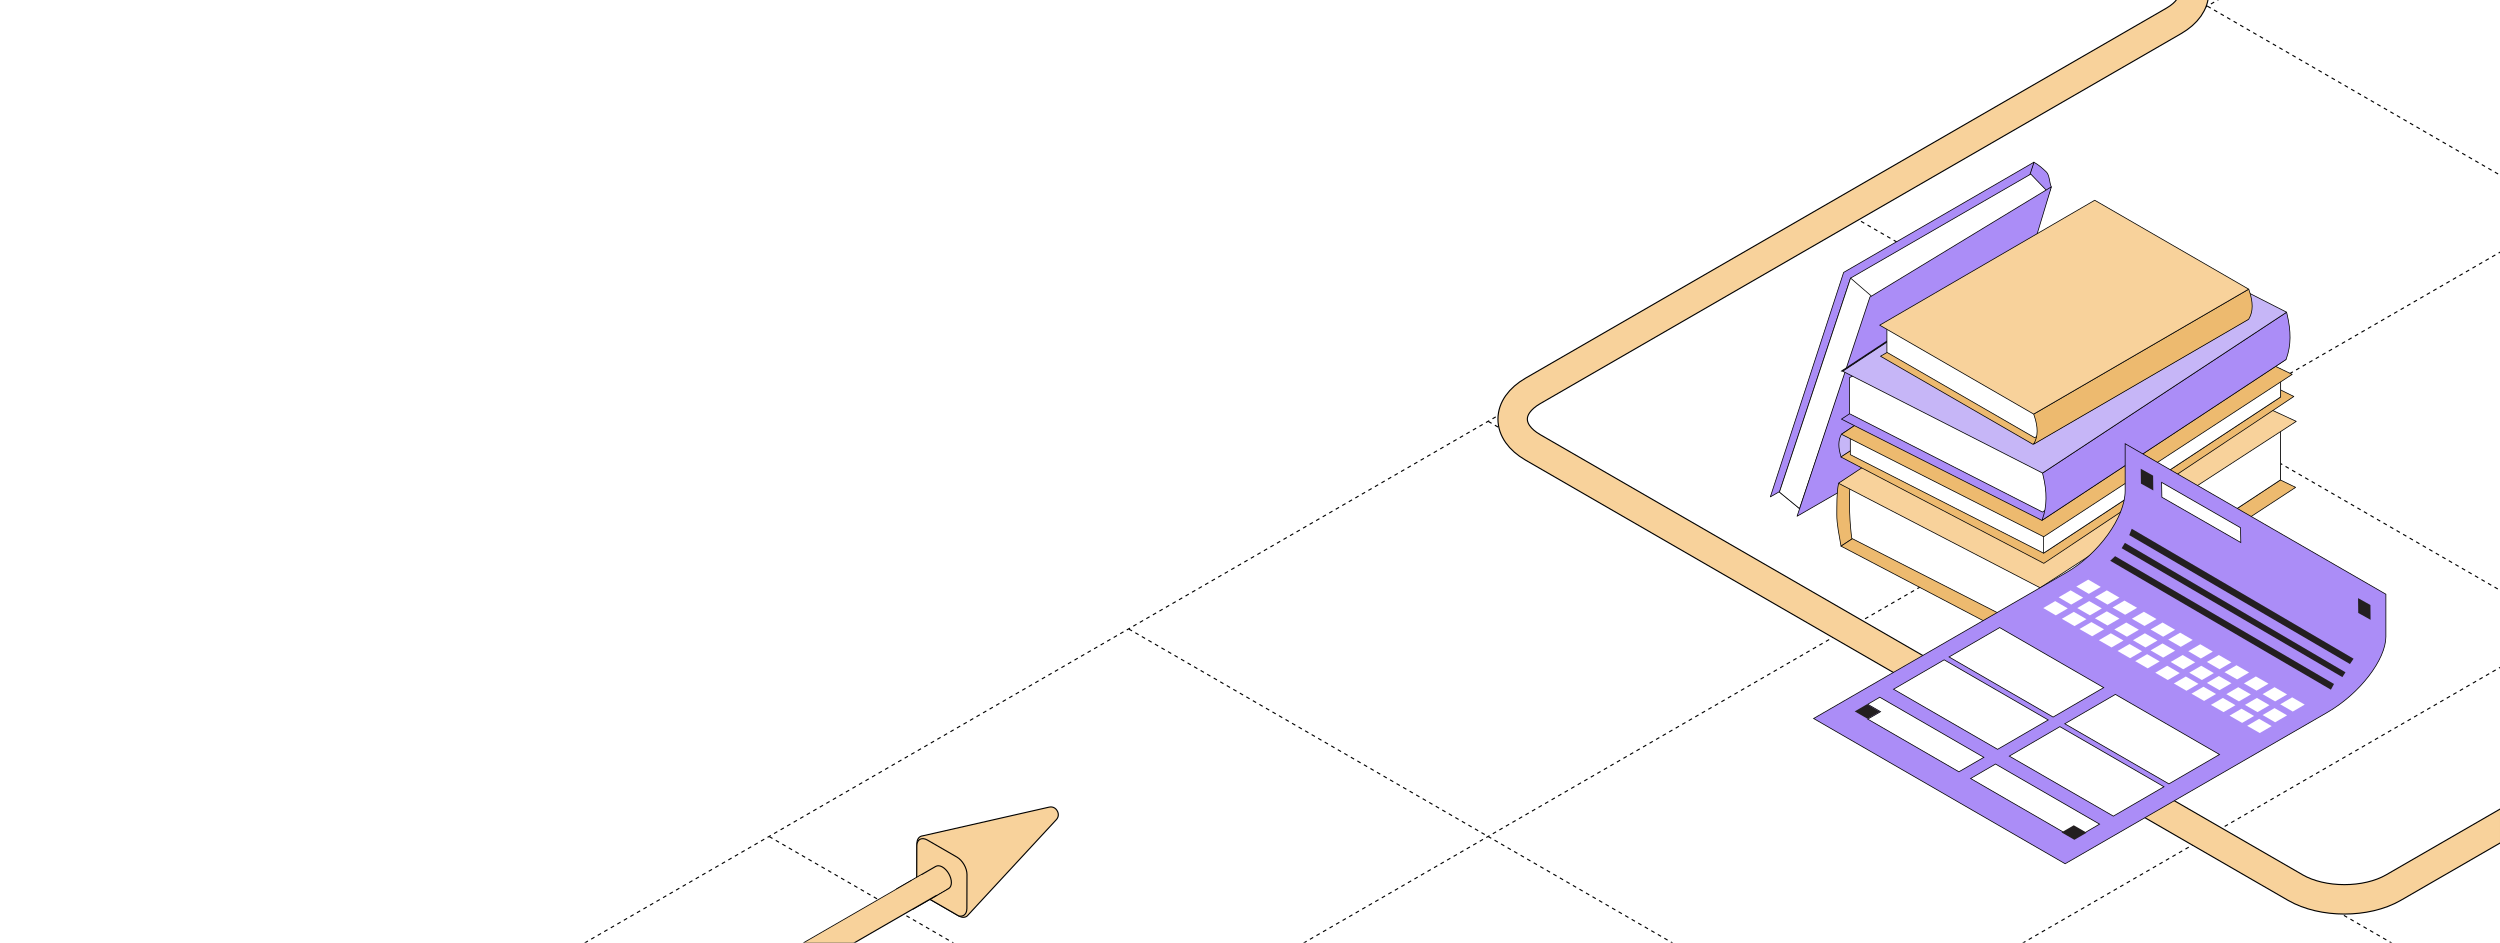 <?xml version="1.0" encoding="UTF-8"?> <svg xmlns="http://www.w3.org/2000/svg" width="1326" height="500" viewBox="0 0 1326 500" fill="none"><g clip-path="url(#clip0_5776_3075)"><path d="M408.003 443.724L2315.17 1544.83" stroke="black" stroke-width="0.6" stroke-linejoin="round" stroke-dasharray="2 2"></path><path d="M598.705 333.624L2505.88 1434.73" stroke="black" stroke-width="0.6" stroke-linejoin="round" stroke-dasharray="2 2"></path><path d="M789.404 223.524L2696.57 1324.63" stroke="black" stroke-width="0.6" stroke-linejoin="round" stroke-dasharray="2 2"></path><path d="M980.157 113.392L2887.33 1214.5" stroke="black" stroke-width="0.6" stroke-linejoin="round" stroke-dasharray="2 2"></path><path d="M1170.85 3.292L3078.03 1104.4" stroke="black" stroke-width="0.6" stroke-linejoin="round" stroke-dasharray="2 2"></path><path d="M789.299 1544.78L2696.47 443.676" stroke="black" stroke-width="0.6" stroke-linejoin="round" stroke-dasharray="2 2"></path><path d="M598.571 1434.67L2505.74 333.561" stroke="black" stroke-width="0.6" stroke-linejoin="round" stroke-dasharray="2 2"></path><path d="M407.843 1324.55L2315.01 223.444" stroke="black" stroke-width="0.6" stroke-linejoin="round" stroke-dasharray="2 2"></path><path d="M217.145 1214.45L2124.32 113.345" stroke="black" stroke-width="0.6" stroke-linejoin="round" stroke-dasharray="2 2"></path><path d="M26.421 1104.33L1933.59 3.229" stroke="black" stroke-width="0.6" stroke-linejoin="round" stroke-dasharray="2 2"></path><path d="M-164.307 994.219L1742.86 -106.887" stroke="black" stroke-width="0.6" stroke-linejoin="round" stroke-dasharray="2 2"></path><path d="M-355.005 884.119L1552.17 -216.987" stroke="black" stroke-width="0.6" stroke-linejoin="round" stroke-dasharray="2 2"></path><path d="M2011.49 476.781L2219.02 356.964C2233.37 348.68 2233.37 335.248 2219.02 326.964L1894.78 139.764C1880.43 131.48 1857.17 131.48 1842.82 139.764L1269.45 470.799C1255.1 479.083 1231.84 479.083 1217.49 470.799L813.073 237.311C798.725 229.026 798.725 215.595 813.073 207.311L1152.93 11.093C1167.28 2.809 1167.28 -10.623 1152.93 -18.907L684.801 -289.183C670.452 -297.467 647.188 -297.467 632.839 -289.183L283.992 -87.775" stroke="black" stroke-width="16.2"></path><path d="M2011.49 476.781L2219.02 356.964C2233.37 348.68 2233.37 335.248 2219.02 326.964L1894.78 139.764C1880.43 131.48 1857.17 131.48 1842.82 139.764L1269.45 470.799C1255.1 479.083 1231.84 479.083 1217.49 470.799L813.073 237.311C798.725 229.026 798.725 215.595 813.073 207.311L1152.93 11.093C1167.28 2.809 1167.28 -10.623 1152.93 -18.907L684.801 -289.183C670.452 -297.467 647.188 -297.467 632.839 -289.183L283.992 -87.775" stroke="#F8D29B" stroke-width="15"></path><path d="M1078.67 86.056L1039.41 205.813C1041.96 206.979 1043.96 208.295 1045.57 209.85C1047.19 211.405 1048.42 213.169 1049.31 215.292L1087.95 99.032C1087.05 96.909 1087.03 92.805 1085.41 91.25C1083.8 89.695 1081.19 87.223 1078.67 86.056Z" fill="#AB8DF7" stroke="black" stroke-width="0.4" stroke-linejoin="round"></path><path d="M977.867 144.486L939 263.537L1039.41 205.814L1078.85 86L977.867 144.486Z" fill="#AB8DF7" stroke="black" stroke-width="0.4" stroke-linejoin="round"></path><path d="M1037.8 204.527L1086.09 101.663L1077.12 92.333L981.552 147.503L943.815 261.012L954.49 269.774L1037.8 204.527Z" fill="white" stroke="black" stroke-width="0.4" stroke-linejoin="round"></path><path d="M981.549 147.503L992.613 157.072L954.487 269.774L943.812 261.012L981.549 147.503Z" fill="white" stroke="black" stroke-width="0.4" stroke-linejoin="round"></path><path d="M991.813 157.551L953.179 273.811L1052.57 216.429L1088.05 99.093L991.813 157.551Z" fill="#AB8DF7" stroke="black" stroke-width="0.4" stroke-linejoin="round"></path><path d="M976.481 289.675L1105.93 204.364C1105 198.742 1104.55 193.509 1104.61 188.545C1104.67 183.581 1105.24 178.857 1106.29 174.252L975.166 256.523C974.119 261.128 974.298 267.941 974.238 272.905C974.178 277.869 975.524 284.053 976.481 289.675Z" fill="#EDBA6F" stroke="black" stroke-width="0.4" stroke-linejoin="round"></path><path d="M1083.94 346L1217.59 258.501L1105.93 204.364L976.482 289.675L1083.94 346Z" fill="#EDBA6F" stroke="black" stroke-width="0.4" stroke-linejoin="round"></path><path d="M1209.53 254.553L1209.65 225.219L1109.21 203.42L981.495 254.194C979.94 270.431 982.191 285.584 982.191 285.584L1083.82 337.412L1209.53 254.553Z" fill="white" stroke="black" stroke-width="0.4" stroke-linejoin="round"></path><path d="M1083.82 337.442V304.52L1209.65 225.219L1209.53 254.553L1083.82 337.442Z" fill="white" stroke="black" stroke-width="0.4" stroke-linejoin="round"></path><path d="M1082.08 311.761L1217.93 223.5L1104.56 170.964L975.109 256.306L1082.08 311.761Z" fill="#F8D29B" stroke="black" stroke-width="0.4" stroke-linejoin="round"></path><path d="M976.548 242.387L1106 157.075C1105.16 154.534 1104.74 152.351 1104.77 150.377C1104.77 148.404 1105.25 146.639 1106.14 145.025L976.697 230.336C975.8 231.981 975.352 233.745 975.322 235.689C975.322 237.662 975.681 239.845 976.548 242.387Z" fill="#C6B6F7" stroke="black" stroke-width="0.4" stroke-linejoin="round"></path><path d="M1084.03 298.798L1216.64 210.298L1109 157.072L976.394 242.383L1084.03 298.798Z" fill="#EDBA6F" stroke="black" stroke-width="0.4" stroke-linejoin="round"></path><path d="M1209.65 210.539V195.887L1107.15 158.3L981.407 230.185V241.159L1083.91 293.399L1209.65 210.539Z" fill="white" stroke="black" stroke-width="0.4" stroke-linejoin="round"></path><path d="M1083.91 293.4V278.448L1209.65 195.888V210.54L1083.91 293.4Z" fill="white" stroke="black" stroke-width="0.4" stroke-linejoin="round"></path><path d="M1083.95 284.69L1215.75 198.564L1104.65 145.101L976.706 230.341L1083.95 284.69Z" fill="#EDBA6F" stroke="black" stroke-width="0.4" stroke-linejoin="round"></path><path d="M1106.01 111.564L976.562 196.876C976.771 196.726 977.07 196.726 977.369 196.876L1106.82 111.564C1106.49 111.415 1106.19 111.415 1106.01 111.564Z" fill="#C6B6F7" stroke="black" stroke-width="0.4" stroke-linejoin="round"></path><path d="M1083 275.999L1212.45 190.657L1106.15 136.989L976.707 222.301L1083 275.999Z" fill="#AB8DF7" stroke="black" stroke-width="0.4" stroke-linejoin="round"></path><path d="M1207.08 187.724L1106.67 136.562L980.958 200.313V219.421L1083.34 271.6L1207.08 187.724Z" fill="white" stroke="black" stroke-width="0.4" stroke-linejoin="round"></path><path d="M1083.31 275.309C1084.54 271.93 1085.16 268.341 1085.19 264.484C1085.25 260.597 1084.72 256.44 1083.58 251.865L1083.34 250.908L1212.79 165.597L1213.03 166.554C1214.13 171.129 1214.67 175.285 1214.64 179.173C1214.58 183.06 1213.95 186.618 1212.76 189.997L1212.52 190.685L1083.07 275.996L1083.31 275.309Z" fill="#AB8DF7" stroke="black" stroke-width="0.4" stroke-linejoin="round"></path><path d="M1083.37 250.91L1212.82 165.599L1106.81 111.595L977.396 196.907L1083.37 250.91Z" fill="#C6B6F7" stroke="black" stroke-width="0.4" stroke-linejoin="round"></path><path d="M1078.21 235.628L1192.26 169.334L1111.44 122.687L997.419 188.95L1078.21 235.628Z" fill="#EDBA6F" stroke="black" stroke-width="0.4" stroke-linejoin="round"></path><path d="M1187.91 167.301L1110.97 122.866L1000.81 173.94V186.887L1079.19 232.159L1187.91 167.301Z" fill="white" stroke="black" stroke-width="0.4" stroke-linejoin="round"></path><path d="M1078.8 235.296C1079.9 233.412 1080.47 231.2 1080.5 228.688C1080.5 226.176 1079.96 223.335 1078.86 220.166L1078.68 219.627L1192.73 153.364L1192.91 153.902C1194.01 157.072 1194.55 159.912 1194.55 162.424C1194.55 164.936 1193.98 167.119 1192.85 169.033L1192.67 169.362L1078.62 235.625L1078.8 235.296Z" fill="#EDBA6F" stroke="black" stroke-width="0.4" stroke-linejoin="round"></path><path d="M1078.65 219.63L1192.69 153.366L1111.03 106.21L996.983 172.474L1078.65 219.63Z" fill="#F8D29B" stroke="black" stroke-width="0.4" stroke-linejoin="round"></path><g filter="url(#filter0_d_5776_3075)"><path d="M1132.18 230.346V255.288C1132.18 262.33 1128.67 270.705 1123.03 278.549C1117.38 286.398 1109.58 293.74 1100.96 298.715L966.932 376.096L1100.35 453.131L1239.45 372.831C1248.02 367.879 1255.79 360.888 1261.4 353.588C1267 346.316 1270.45 338.764 1270.48 332.637L1270.47 332.626V332.543V310.187L1132.18 230.346Z" fill="#AB8DF7" stroke="black" stroke-width="0.4"></path><path d="M1038.77 343.45L1093.96 375.331L1120.8 359.71L1065.62 327.869L1038.77 343.45Z" fill="white" stroke="black" stroke-width="0.4"></path><path d="M995.625 368.547L1002.14 372.307L1002.44 372.48L1002.14 372.654L995.651 376.424L995.646 376.427L1044 404.361L1057.23 396.686L1002.04 364.806L995.625 368.547Z" fill="white" stroke="black" stroke-width="0.4"></path><path d="M1100.15 378.887L1155.38 410.768L1182.23 395.187L1127 363.306L1100.15 378.887Z" fill="white" stroke="black" stroke-width="0.4"></path><path d="M1107.19 434.788L1107.29 434.729L1107.39 434.788L1110.74 436.716L1118.61 432.123L1063.42 400.242L1050.2 407.917L1101.98 437.851L1107.19 434.788Z" fill="white" stroke="black" stroke-width="0.4"></path><path d="M1009.33 360.559L1064.52 392.441L1091.37 376.859L1036.18 344.978L1009.33 360.559Z" fill="white" stroke="black" stroke-width="0.4"></path><path d="M1002.04 372.48L995.548 376.251L988.737 372.318L995.224 368.547L1002.04 372.48Z" fill="#231F20"></path><path d="M1111.74 436.662L1105.25 440.433L1098.44 436.5L1104.93 432.729L1111.74 436.662Z" fill="#231F20"></path><path d="M1255.71 312.24L1262.27 315.893L1262.36 323.758L1255.81 320.105L1255.71 312.24Z" fill="#231F20"></path><path d="M1140.45 243.627L1147.01 247.279L1147.11 255.144L1140.55 251.492L1140.45 243.627Z" fill="#231F20"></path><path d="M1070.72 396.036L1125.91 427.877L1152.76 412.296L1097.57 380.415L1070.72 396.036Z" fill="white" stroke="black" stroke-width="0.4"></path><path d="M1148.8 323.326L1142.46 327.01L1135.77 323.168L1142.1 319.484L1148.8 323.326Z" fill="white"></path><path d="M1158.66 329.029L1152.33 332.713L1145.67 328.871L1152.01 325.187L1158.66 329.029Z" fill="white"></path><path d="M1168.01 334.416L1161.67 338.099L1155.02 334.258L1161.36 330.574L1168.01 334.416Z" fill="white"></path><path d="M1178.66 340.594L1172.32 344.278L1165.67 340.396L1172.01 336.713L1178.66 340.594Z" fill="white"></path><path d="M1188.56 346.298L1182.23 349.981L1175.53 346.1L1181.87 342.417L1188.56 346.298Z" fill="white"></path><path d="M1197.91 351.684L1191.58 355.367L1184.88 351.525L1191.22 347.842L1197.91 351.684Z" fill="white"></path><path d="M1208.21 357.625L1201.87 361.309L1195.18 357.467L1201.52 353.784L1208.21 357.625Z" fill="white"></path><path d="M1119.25 306.296L1112.92 309.979L1106.26 306.098L1112.6 302.415L1119.25 306.296Z" fill="white"></path><path d="M1129.16 311.998L1122.82 315.682L1116.13 311.8L1122.47 308.117L1129.16 311.998Z" fill="white"></path><path d="M1138.51 317.385L1132.17 321.068L1125.48 317.226L1131.81 313.543L1138.51 317.385Z" fill="white"></path><path d="M1227.42 368.716L1221.08 372.399L1214.43 368.557L1220.76 364.874L1227.42 368.716Z" fill="white"></path><path d="M1218.07 363.329L1211.73 367.012L1205.08 363.17L1211.42 359.487L1218.07 363.329Z" fill="white"></path><path d="M1139.46 329.028L1133.12 332.711L1126.43 328.87L1132.76 325.186L1139.46 329.028Z" fill="white"></path><path d="M1149.32 334.731L1142.98 338.415L1136.33 334.573L1142.66 330.89L1149.32 334.731Z" fill="white"></path><path d="M1158.67 340.118L1152.33 343.802L1145.68 339.96L1152.01 336.276L1158.67 340.118Z" fill="white"></path><path d="M1169.32 346.296L1162.98 349.979L1156.33 346.098L1162.67 342.415L1169.32 346.296Z" fill="white"></path><path d="M1179.22 352L1172.88 355.684L1166.19 351.802L1172.53 348.119L1179.22 352Z" fill="white"></path><path d="M1188.57 357.386L1182.23 361.069L1175.54 357.228L1181.88 353.544L1188.57 357.386Z" fill="white"></path><path d="M1198.87 363.327L1192.53 367.011L1185.84 363.169L1192.17 359.486L1198.87 363.327Z" fill="white"></path><path d="M1109.91 311.998L1103.57 315.682L1096.92 311.8L1103.26 308.117L1109.91 311.998Z" fill="white"></path><path d="M1119.81 317.7L1113.48 321.384L1106.78 317.502L1113.12 313.819L1119.81 317.7Z" fill="white"></path><path d="M1129.16 323.087L1122.83 326.77L1116.13 322.928L1122.47 319.245L1129.16 323.087Z" fill="white"></path><path d="M1218.07 374.418L1211.74 378.101L1205.08 374.259L1211.42 370.576L1218.07 374.418Z" fill="white"></path><path d="M1208.73 369.031L1202.39 372.715L1195.74 368.873L1202.07 365.189L1208.73 369.031Z" fill="white"></path><path d="M1131.28 334.731L1124.94 338.414L1118.25 334.572L1124.58 330.889L1131.28 334.731Z" fill="white"></path><path d="M1141.14 340.434L1134.8 344.117L1128.15 340.275L1134.49 336.592L1141.14 340.434Z" fill="white"></path><path d="M1150.49 345.821L1144.15 349.504L1137.5 345.662L1143.84 341.979L1150.49 345.821Z" fill="white"></path><path d="M1161.14 351.999L1154.8 355.682L1148.15 351.801L1154.49 348.118L1161.14 351.999Z" fill="white"></path><path d="M1171.04 357.703L1164.7 361.386L1158.01 357.505L1164.35 353.821L1171.04 357.703Z" fill="white"></path><path d="M1180.39 363.088L1174.06 366.772L1167.36 362.93L1173.7 359.247L1180.39 363.088Z" fill="white"></path><path d="M1190.69 369.03L1184.35 372.713L1177.66 368.871L1184 365.188L1190.69 369.03Z" fill="white"></path><path d="M1101.73 317.701L1095.39 321.384L1088.74 317.503L1095.08 313.819L1101.73 317.701Z" fill="white"></path><path d="M1111.64 323.403L1105.3 327.086L1098.61 323.205L1104.94 319.522L1111.64 323.403Z" fill="white"></path><path d="M1120.98 328.789L1114.65 332.473L1107.95 328.631L1114.29 324.947L1120.98 328.789Z" fill="white"></path><path d="M1209.9 380.12L1203.56 383.803L1196.9 379.962L1203.24 376.278L1209.9 380.12Z" fill="white"></path><path d="M1200.55 374.734L1194.21 378.417L1187.56 374.575L1193.9 370.892L1200.55 374.734Z" fill="white"></path><path d="M1151.51 250.849L1193.38 274.913L1193.51 282.753L1151.65 258.723L1151.51 250.849Z" fill="white" stroke="black" stroke-width="0.4"></path><path d="M1135.66 275.45L1134.35 278.828L1251.41 347.21L1253.34 344.385L1135.66 275.45Z" fill="#231F20"></path><path d="M1132.04 282.931L1130.33 285.767L1247.39 354.149L1249.04 351.578L1132.04 282.931Z" fill="#231F20"></path><path d="M1126.85 289.991L1124.25 292.436L1241.31 360.819L1242.95 357.788L1126.85 289.991Z" fill="#231F20"></path></g><path d="M486.341 466.647C486.341 468.409 486.951 470.356 487.935 472.091C488.945 473.813 490.328 475.313 491.852 476.193L508.482 485.794C510.656 487.048 512.527 486.657 513.616 485.157L560.285 434.742C561.616 433.309 561.582 431.432 560.731 430.061C559.969 428.638 558.362 427.668 556.453 428.106L489.459 443.314C487.614 443.507 486.341 444.932 486.341 447.442V466.645V466.647Z" fill="#F8D29B" stroke="black" stroke-width="0.6" stroke-miterlimit="10"></path><path d="M491.855 476.195C488.547 474.238 486.229 469.84 486.24 466.468L486.291 448.571C486.301 445.199 488.932 443.86 491.868 445.552L507.578 454.624C510.514 456.319 512.894 460.442 512.886 463.816L512.835 481.869C512.824 485.24 510.541 486.374 508.485 485.796L491.855 476.195Z" fill="#F8D29B" stroke="black" stroke-width="0.6" stroke-miterlimit="10"></path><path fill-rule="evenodd" clip-rule="evenodd" d="M504.31 468.077C504.31 469.486 503.834 470.492 503.057 470.992H503.068L484.261 481.85L475.833 471.716L496.38 459.854L496.382 459.862C497.218 459.322 498.405 459.367 499.72 460.127C502.255 461.59 504.31 465.15 504.31 468.077Z" fill="#F8D29B"></path><path fill-rule="evenodd" clip-rule="evenodd" d="M496.926 459.607C497.7 459.368 498.668 459.519 499.719 460.126C502.254 461.589 504.309 465.149 504.309 468.076C504.309 469.179 504.017 470.035 503.517 470.595C503.381 470.747 503.231 470.877 503.066 470.985C503.065 470.985 503.064 470.986 503.063 470.987C503.061 470.988 503.058 470.99 503.056 470.991H503.066L484.259 481.849L475.832 471.715L496.378 459.853L496.38 459.861C496.381 459.861 496.382 459.86 496.383 459.86C496.388 459.856 496.394 459.852 496.4 459.848C496.563 459.746 496.739 459.665 496.926 459.607ZM496.152 459.297C497.233 458.659 498.632 458.805 500.019 459.606C501.399 460.403 502.615 461.746 503.484 463.252C504.353 464.758 504.909 466.482 504.909 468.076C504.909 469.562 504.418 470.774 503.467 471.438C503.437 471.465 503.403 471.49 503.366 471.511L484.559 482.369C484.306 482.515 483.985 482.458 483.798 482.233L475.371 472.099C475.258 471.963 475.21 471.784 475.241 471.61C475.272 471.435 475.379 471.284 475.532 471.196L496.078 459.333C496.102 459.319 496.127 459.307 496.152 459.297Z" fill="black"></path><path fill-rule="evenodd" clip-rule="evenodd" d="M483.273 466.824L-309 924.243L-294.97 932.343L497.302 474.924L483.273 466.824Z" fill="black"></path><path fill-rule="evenodd" clip-rule="evenodd" d="M488.792 464.125L-308.895 924.67L-295.905 932.17L501.783 471.625L488.792 464.125Z" fill="#F8D29B"></path></g><defs><filter id="filter0_d_5776_3075" x="961.532" y="230" width="309.146" height="228.362" filterUnits="userSpaceOnUse" color-interpolation-filters="sRGB"><feFlood flood-opacity="0" result="BackgroundImageFix"></feFlood><feColorMatrix in="SourceAlpha" type="matrix" values="0 0 0 0 0 0 0 0 0 0 0 0 0 0 0 0 0 0 127 0" result="hardAlpha"></feColorMatrix><feOffset dx="-5" dy="5"></feOffset><feComposite in2="hardAlpha" operator="out"></feComposite><feColorMatrix type="matrix" values="0 0 0 0 0.648 0 0 0 0 0.587 0 0 0 0 0.788 0 0 0 0.3 0"></feColorMatrix><feBlend mode="normal" in2="BackgroundImageFix" result="effect1_dropShadow_5776_3075"></feBlend><feBlend mode="normal" in="SourceGraphic" in2="effect1_dropShadow_5776_3075" result="shape"></feBlend></filter><clipPath id="clip0_5776_3075"><rect width="1326" height="500" rx="16" fill="white"></rect></clipPath></defs></svg> 